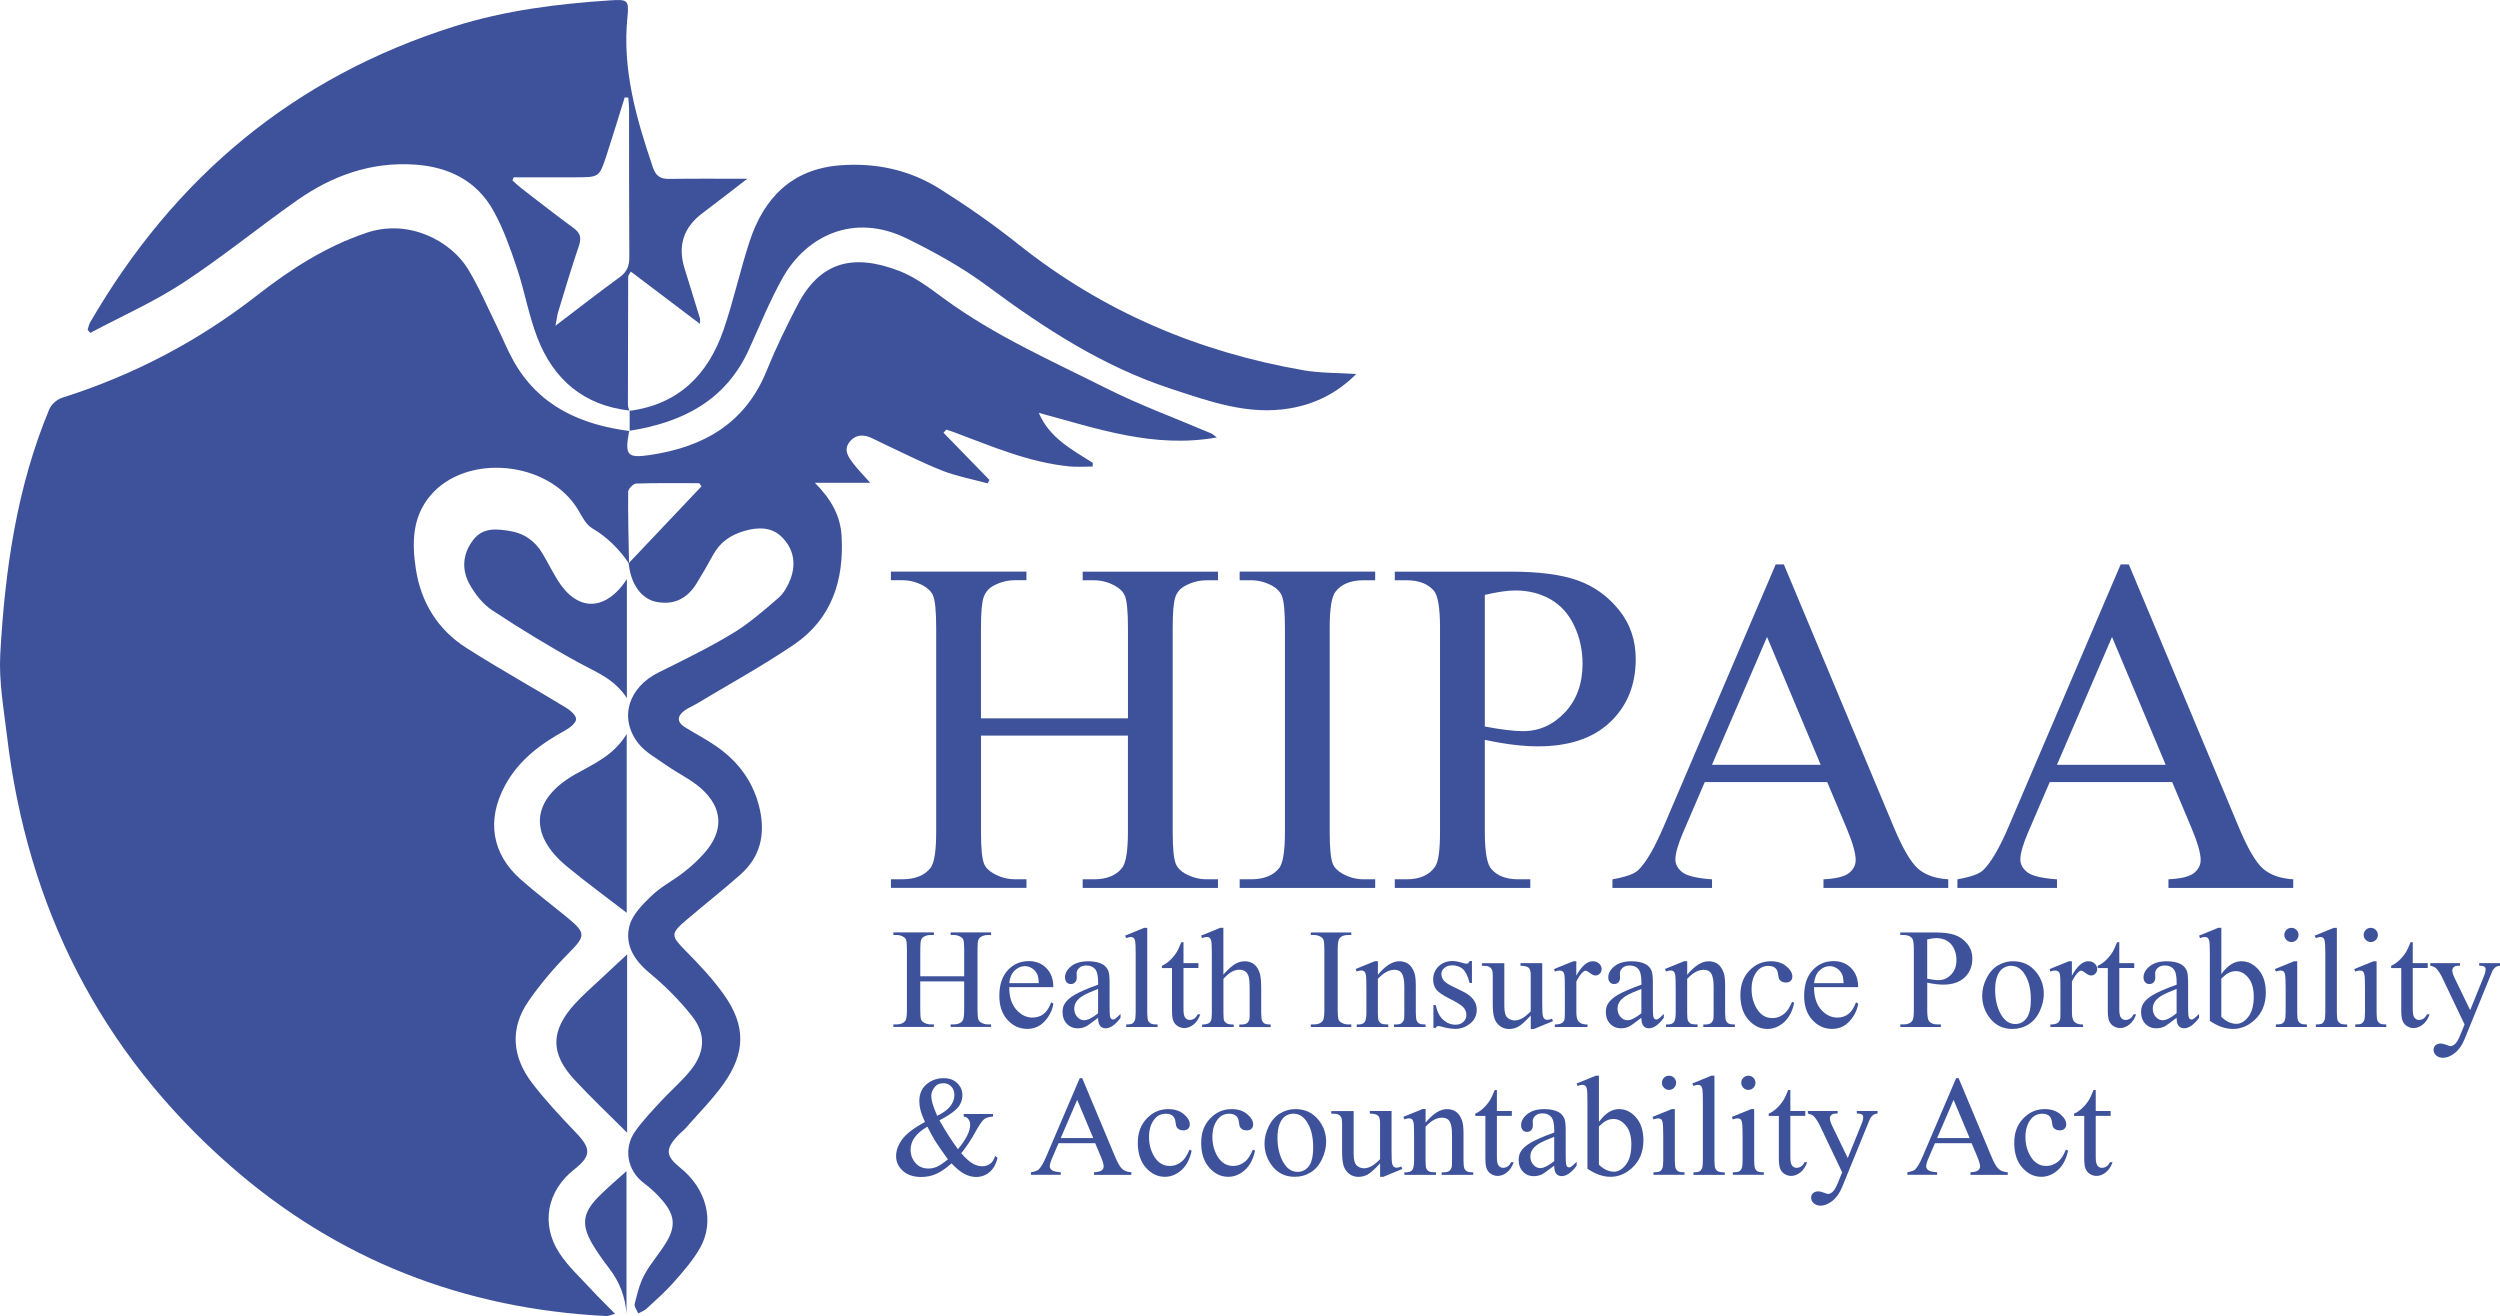 <?xml version="1.0" encoding="UTF-8"?>
<svg id="Layer_2" data-name="Layer 2" xmlns="http://www.w3.org/2000/svg" viewBox="0 0 845.42 445.04">
  <defs>
    <style>
      .cls-1 {
        fill: #3e529b;
        stroke-width: 0px;
      }
    </style>
  </defs>
  <g id="Layer_1-2" data-name="Layer 1">
    <g>
      <g>
        <path class="cls-1" d="M331.75,242.92h49.69v-30.6c0-5.47-.34-9.07-1.03-10.81-.53-1.31-1.63-2.45-3.31-3.39-2.26-1.26-4.65-1.89-7.18-1.89h-3.79v-2.92h45.75v2.92h-3.79c-2.52,0-4.92.61-7.18,1.81-1.68.84-2.83,2.12-3.43,3.83-.61,1.71-.91,5.19-.91,10.45v69.02c0,5.42.34,8.99,1.03,10.73.52,1.32,1.6,2.45,3.23,3.39,2.31,1.26,4.73,1.89,7.26,1.89h3.79v2.92h-45.75v-2.92h3.79c4.36,0,7.54-1.29,9.54-3.87,1.31-1.68,1.97-5.73,1.97-12.15v-32.58h-49.69v32.58c0,5.42.34,8.99,1.03,10.73.52,1.32,1.63,2.45,3.31,3.39,2.26,1.26,4.65,1.89,7.18,1.89h3.86v2.92h-45.83v-2.92h3.79c4.42,0,7.62-1.29,9.62-3.87,1.26-1.68,1.89-5.73,1.89-12.15v-69.02c0-5.47-.34-9.07-1.03-10.81-.53-1.31-1.6-2.45-3.23-3.39-2.31-1.26-4.73-1.89-7.26-1.89h-3.79v-2.92h45.83v2.92h-3.86c-2.52,0-4.92.61-7.18,1.81-1.63.84-2.76,2.12-3.39,3.83-.63,1.71-.95,5.19-.95,10.45v30.6Z"/>
        <path class="cls-1" d="M465.05,297.35v2.92h-45.83v-2.92h3.79c4.42,0,7.62-1.29,9.62-3.87,1.26-1.68,1.89-5.73,1.89-12.15v-69.1c0-5.42-.34-8.99-1.03-10.73-.53-1.31-1.6-2.45-3.23-3.39-2.31-1.26-4.73-1.89-7.26-1.89h-3.79v-2.92h45.83v2.92h-3.87c-4.37,0-7.55,1.29-9.54,3.87-1.31,1.68-1.97,5.73-1.97,12.15v69.1c0,5.42.34,8.99,1.03,10.73.52,1.32,1.63,2.45,3.31,3.39,2.26,1.26,4.65,1.89,7.18,1.89h3.87Z"/>
        <path class="cls-1" d="M502.12,250.18v31.16c0,6.73.74,10.91,2.21,12.54,2,2.31,5.02,3.47,9.07,3.47h4.1v2.92h-45.83v-2.92h4.02c4.52,0,7.76-1.47,9.7-4.42,1.05-1.63,1.58-5.49,1.58-11.59v-69.1c0-6.73-.71-10.91-2.13-12.54-2.05-2.31-5.1-3.47-9.15-3.47h-4.02v-2.92h39.2c9.57,0,17.12.99,22.64,2.96,5.52,1.97,10.17,5.3,13.96,9.98,3.79,4.68,5.68,10.23,5.68,16.64,0,8.73-2.88,15.83-8.64,21.3-5.76,5.47-13.9,8.2-24.41,8.2-2.58,0-5.36-.18-8.36-.55-3-.37-6.21-.92-9.62-1.66ZM502.12,245.68c2.79.53,5.26.92,7.41,1.18,2.16.26,4,.39,5.52.39,5.47,0,10.19-2.12,14.16-6.35,3.97-4.23,5.96-9.71,5.96-16.45,0-4.63-.95-8.92-2.84-12.9-1.89-3.97-4.57-6.94-8.05-8.91-3.47-1.97-7.41-2.96-11.83-2.96-2.68,0-6.13.5-10.33,1.5v44.49Z"/>
        <path class="cls-1" d="M617.91,264.46h-41.41l-7.26,16.88c-1.79,4.16-2.68,7.26-2.68,9.31,0,1.63.78,3.06,2.33,4.3,1.55,1.24,4.9,2.04,10.06,2.41v2.92h-33.68v-2.92c4.47-.79,7.36-1.81,8.68-3.08,2.68-2.52,5.65-7.65,8.91-15.38l37.62-88.03h2.76l37.23,88.97c3,7.15,5.72,11.79,8.16,13.92,2.45,2.13,5.85,3.33,10.21,3.59v2.92h-42.2v-2.92c4.26-.21,7.14-.92,8.64-2.13,1.5-1.21,2.25-2.68,2.25-4.42,0-2.31-1.05-5.97-3.16-10.96l-6.47-15.38ZM615.7,258.62l-18.14-43.22-18.62,43.22h36.76Z"/>
        <path class="cls-1" d="M734.57,264.46h-41.41l-7.26,16.88c-1.79,4.16-2.68,7.26-2.68,9.31,0,1.63.78,3.06,2.33,4.3,1.55,1.24,4.9,2.04,10.06,2.41v2.92h-33.68v-2.92c4.47-.79,7.36-1.81,8.68-3.08,2.68-2.52,5.65-7.65,8.91-15.38l37.62-88.03h2.76l37.23,88.97c3,7.15,5.72,11.79,8.16,13.92,2.45,2.13,5.85,3.33,10.21,3.59v2.92h-42.2v-2.92c4.26-.21,7.14-.92,8.64-2.13,1.5-1.21,2.25-2.68,2.25-4.42,0-2.31-1.05-5.97-3.16-10.96l-6.47-15.38ZM732.36,258.62l-18.14-43.22-18.62,43.22h36.76Z"/>
      </g>
      <g>
        <path class="cls-1" d="M311.21,330.15h14.85v-9.15c0-1.63-.1-2.71-.31-3.23-.16-.39-.49-.73-.99-1.01-.68-.38-1.39-.57-2.15-.57h-1.13v-.87h13.67v.87h-1.13c-.75,0-1.47.18-2.15.54-.5.25-.84.63-1.03,1.14s-.27,1.55-.27,3.12v20.63c0,1.62.1,2.69.31,3.21.16.39.48.73.97,1.01.69.38,1.41.57,2.17.57h1.13v.87h-13.67v-.87h1.13c1.3,0,2.26-.39,2.85-1.16.39-.5.59-1.71.59-3.63v-9.74h-14.85v9.74c0,1.62.1,2.69.31,3.21.16.39.49.73.99,1.01.68.38,1.39.57,2.15.57h1.16v.87h-13.7v-.87h1.13c1.32,0,2.28-.39,2.88-1.16.38-.5.57-1.71.57-3.63v-20.63c0-1.63-.1-2.71-.31-3.23-.16-.39-.48-.73-.97-1.01-.69-.38-1.41-.57-2.17-.57h-1.13v-.87h13.7v.87h-1.16c-.75,0-1.47.18-2.15.54-.49.25-.83.63-1.01,1.14-.19.51-.28,1.55-.28,3.12v9.15Z"/>
        <path class="cls-1" d="M341.3,333.83c-.02,3.21.76,5.72,2.33,7.54s3.42,2.74,5.54,2.74c1.41,0,2.64-.39,3.69-1.17,1.04-.78,1.92-2.11,2.63-4l.73.47c-.33,2.15-1.29,4.11-2.88,5.88-1.59,1.77-3.58,2.65-5.97,2.65-2.59,0-4.81-1.01-6.66-3.03-1.85-2.02-2.77-4.74-2.77-8.15,0-3.69.95-6.57,2.84-8.64,1.89-2.07,4.27-3.1,7.13-3.1,2.42,0,4.41.8,5.96,2.39s2.33,3.73,2.33,6.4h-14.92ZM341.3,332.47h10c-.08-1.38-.24-2.36-.5-2.92-.39-.88-.98-1.57-1.76-2.08-.78-.5-1.59-.75-2.44-.75-1.3,0-2.47.51-3.5,1.52-1.03,1.01-1.63,2.42-1.8,4.23Z"/>
        <path class="cls-1" d="M371.34,344.18c-2.22,1.71-3.61,2.7-4.17,2.97-.85.39-1.75.59-2.71.59-1.49,0-2.72-.51-3.69-1.53-.97-1.02-1.45-2.37-1.45-4.03,0-1.05.24-1.96.71-2.74.64-1.07,1.76-2.08,3.36-3.02,1.6-.94,4.25-2.09,7.96-3.44v-.85c0-2.15-.34-3.63-1.03-4.43-.68-.8-1.68-1.2-2.98-1.2-.99,0-1.78.27-2.36.8-.6.53-.9,1.15-.9,1.84l.05,1.37c0,.72-.19,1.28-.55,1.67-.37.39-.85.59-1.45.59s-1.06-.2-1.43-.61c-.37-.41-.55-.97-.55-1.67,0-1.35.69-2.59,2.07-3.72s3.32-1.7,5.82-1.7c1.92,0,3.49.32,4.72.97.93.49,1.61,1.25,2.05,2.29.28.68.42,2.06.42,4.15v7.33c0,2.06.04,3.32.12,3.78.08.46.21.77.39.93s.39.24.62.24c.25,0,.47-.05.66-.17.33-.2.97-.78,1.91-1.72v1.32c-1.76,2.36-3.44,3.54-5.05,3.54-.77,0-1.38-.27-1.84-.8s-.69-1.45-.71-2.74ZM371.34,342.65v-8.23c-2.37.94-3.91,1.61-4.6,2-1.24.69-2.13,1.41-2.66,2.17-.53.75-.8,1.58-.8,2.48,0,1.13.34,2.07,1.01,2.82.68.75,1.45,1.12,2.33,1.12,1.19,0,2.77-.79,4.72-2.36Z"/>
        <path class="cls-1" d="M387.96,313.77v28.65c0,1.35.1,2.25.29,2.69.2.44.5.77.91,1,.41.23,1.17.34,2.29.34v.85h-10.59v-.85c.99,0,1.67-.1,2.03-.31.36-.2.64-.54.85-1.01.2-.47.31-1.38.31-2.71v-19.62c0-2.44-.06-3.93-.17-4.49-.11-.56-.29-.94-.53-1.14-.24-.2-.55-.31-.93-.31-.41,0-.93.13-1.56.38l-.4-.83,6.44-2.64h1.06Z"/>
        <path class="cls-1" d="M400.22,318.6v7.1h5.05v1.65h-5.05v14.01c0,1.4.2,2.34.6,2.83s.92.73,1.54.73c.52,0,1.02-.16,1.51-.48.49-.32.86-.8,1.13-1.43h.92c-.55,1.54-1.33,2.7-2.33,3.48s-2.04,1.17-3.11,1.17c-.72,0-1.43-.2-2.12-.6-.69-.4-1.2-.97-1.53-1.72-.33-.75-.5-1.9-.5-3.45v-14.52h-3.42v-.78c.86-.35,1.75-.93,2.65-1.76s1.71-1.8,2.42-2.94c.36-.6.86-1.69,1.51-3.28h.73Z"/>
        <path class="cls-1" d="M413.71,313.77v15.8c1.74-1.92,3.13-3.15,4.15-3.69,1.02-.54,2.04-.81,3.07-.81,1.23,0,2.28.34,3.16,1.01s1.53,1.74,1.96,3.18c.3,1.01.45,2.84.45,5.52v7.64c0,1.37.11,2.3.33,2.81.16.38.42.68.8.9.38.22,1.07.33,2.07.33v.85h-10.61v-.85h.5c1.01,0,1.71-.15,2.1-.46.39-.31.67-.76.83-1.36.05-.25.07-.99.07-2.22v-7.64c0-2.36-.12-3.91-.37-4.65-.24-.74-.63-1.29-1.17-1.66s-1.18-.55-1.93-.55-1.57.2-2.41.61c-.83.41-1.83,1.23-2.99,2.48v11.41c0,1.48.08,2.4.25,2.76.17.36.47.66.92.91.45.24,1.22.37,2.32.37v.85h-10.7v-.85c.96,0,1.71-.15,2.26-.45.31-.16.57-.46.75-.9.19-.44.28-1.34.28-2.69v-19.55c0-2.47-.06-3.98-.18-4.55-.12-.57-.3-.95-.54-1.16-.24-.2-.57-.31-.98-.31-.33,0-.86.13-1.6.38l-.33-.83,6.46-2.64h1.08Z"/>
        <path class="cls-1" d="M456.97,346.42v.87h-13.7v-.87h1.13c1.32,0,2.28-.39,2.88-1.16.38-.5.57-1.71.57-3.63v-20.65c0-1.62-.1-2.69-.31-3.21-.16-.39-.48-.73-.97-1.01-.69-.38-1.41-.57-2.17-.57h-1.13v-.87h13.7v.87h-1.16c-1.31,0-2.26.39-2.85,1.16-.39.5-.59,1.71-.59,3.63v20.65c0,1.62.1,2.69.31,3.21.16.39.49.73.99,1.01.68.38,1.39.57,2.15.57h1.16Z"/>
        <path class="cls-1" d="M465.95,329.64c2.53-3.05,4.94-4.57,7.24-4.57,1.18,0,2.19.29,3.04.88.85.59,1.52,1.56,2.03,2.91.35.94.52,2.39.52,4.34v9.22c0,1.37.11,2.29.33,2.78.17.39.45.7.84.92.38.22,1.1.33,2.13.33v.85h-10.68v-.85h.45c1.01,0,1.71-.15,2.11-.46s.68-.76.84-1.36c.06-.24.09-.97.09-2.22v-8.84c0-1.96-.26-3.39-.77-4.28-.51-.89-1.37-1.33-2.58-1.33-1.87,0-3.73,1.02-5.59,3.07v11.39c0,1.46.09,2.37.26,2.71.22.46.52.79.91,1s1.17.32,2.35.32v.85h-10.68v-.85h.47c1.1,0,1.84-.28,2.23-.84.38-.56.58-1.62.58-3.2v-8.02c0-2.59-.06-4.17-.18-4.74-.12-.57-.3-.95-.54-1.16-.24-.2-.57-.31-.98-.31-.44,0-.97.12-1.58.35l-.35-.85,6.51-2.64h1.01v4.57Z"/>
        <path class="cls-1" d="M497.76,325.06v7.36h-.78c-.6-2.31-1.36-3.88-2.3-4.72-.94-.83-2.13-1.25-3.57-1.25-1.1,0-1.99.29-2.66.87-.68.58-1.01,1.23-1.01,1.93,0,.88.25,1.63.75,2.26.49.64,1.48,1.33,2.97,2.05l3.44,1.67c3.19,1.56,4.79,3.61,4.79,6.15,0,1.96-.74,3.55-2.23,4.75-1.49,1.2-3.15,1.8-4.99,1.8-1.32,0-2.83-.24-4.53-.71-.52-.16-.94-.24-1.27-.24-.36,0-.65.21-.85.61h-.78v-7.71h.78c.44,2.2,1.28,3.86,2.52,4.97,1.24,1.12,2.63,1.67,4.17,1.67,1.08,0,1.97-.32,2.65-.96.68-.64,1.03-1.4,1.03-2.3,0-1.08-.38-2-1.14-2.74-.76-.74-2.28-1.67-4.56-2.81s-3.77-2.15-4.48-3.07c-.71-.9-1.06-2.03-1.06-3.4,0-1.78.61-3.26,1.83-4.46,1.22-1.19,2.79-1.79,4.73-1.79.85,0,1.88.18,3.09.54.8.24,1.34.35,1.6.35.25,0,.45-.05.59-.17s.31-.35.5-.73h.78Z"/>
        <path class="cls-1" d="M521.53,325.7v13.09c0,2.5.06,4.03.18,4.59.12.56.31.95.57,1.17.26.22.56.33.91.33.49,0,1.04-.13,1.65-.4l.33.83-6.46,2.66h-1.06v-4.57c-1.85,2.01-3.27,3.28-4.24,3.8s-2,.78-3.09.78c-1.21,0-2.26-.35-3.15-1.05-.89-.7-1.51-1.6-1.85-2.7-.35-1.1-.52-2.66-.52-4.67v-9.64c0-1.02-.11-1.73-.33-2.12s-.55-.7-.98-.91c-.43-.21-1.21-.31-2.35-.29v-.87h7.57v14.45c0,2.01.35,3.33,1.05,3.96.7.63,1.54.94,2.53.94.68,0,1.44-.21,2.3-.64.86-.42,1.87-1.23,3.05-2.43v-12.24c0-1.23-.22-2.05-.67-2.49-.45-.43-1.38-.66-2.79-.7v-.87h7.36Z"/>
        <path class="cls-1" d="M533.06,325.06v4.86c1.81-3.24,3.66-4.86,5.56-4.86.86,0,1.58.26,2.15.79.57.53.85,1.14.85,1.83,0,.61-.2,1.13-.61,1.56-.41.42-.9.64-1.46.64s-1.17-.27-1.85-.81c-.68-.54-1.19-.81-1.52-.81-.28,0-.59.16-.92.47-.71.64-1.44,1.71-2.19,3.18v10.35c0,1.2.15,2.1.45,2.71.2.42.57.78,1.08,1.06.52.28,1.27.42,2.24.42v.85h-11.06v-.85c1.1,0,1.92-.17,2.45-.52.39-.25.67-.65.83-1.2.08-.27.12-1.03.12-2.29v-8.37c0-2.51-.05-4.01-.15-4.49-.1-.48-.29-.83-.57-1.05-.27-.22-.62-.33-1.03-.33-.49,0-1.04.12-1.65.35l-.24-.85,6.53-2.64h.99Z"/>
        <path class="cls-1" d="M555.06,344.18c-2.22,1.71-3.61,2.7-4.17,2.97-.85.39-1.75.59-2.71.59-1.49,0-2.72-.51-3.69-1.53-.97-1.02-1.45-2.37-1.45-4.03,0-1.05.24-1.96.71-2.74.64-1.07,1.76-2.08,3.36-3.02,1.6-.94,4.25-2.09,7.96-3.44v-.85c0-2.15-.34-3.63-1.03-4.43-.68-.8-1.68-1.2-2.98-1.2-.99,0-1.78.27-2.36.8-.6.53-.9,1.15-.9,1.84l.05,1.37c0,.72-.19,1.28-.55,1.67-.37.39-.85.59-1.45.59s-1.06-.2-1.43-.61c-.37-.41-.55-.97-.55-1.67,0-1.35.69-2.59,2.07-3.72s3.32-1.7,5.82-1.7c1.92,0,3.49.32,4.72.97.93.49,1.61,1.25,2.05,2.29.28.68.42,2.06.42,4.15v7.33c0,2.06.04,3.32.12,3.78.08.46.21.77.39.93s.39.24.62.24c.25,0,.47-.05.66-.17.33-.2.97-.78,1.91-1.72v1.32c-1.76,2.36-3.44,3.54-5.05,3.54-.77,0-1.38-.27-1.84-.8s-.69-1.45-.71-2.74ZM555.06,342.65v-8.23c-2.37.94-3.91,1.61-4.6,2-1.24.69-2.13,1.41-2.66,2.17-.53.75-.8,1.58-.8,2.48,0,1.13.34,2.07,1.01,2.82.68.75,1.45,1.12,2.33,1.12,1.19,0,2.77-.79,4.72-2.36Z"/>
        <path class="cls-1" d="M570.55,329.64c2.53-3.05,4.94-4.57,7.24-4.57,1.18,0,2.19.29,3.04.88.85.59,1.53,1.56,2.03,2.91.35.94.52,2.39.52,4.34v9.22c0,1.37.11,2.29.33,2.78.17.39.45.7.84.92.38.22,1.1.33,2.13.33v.85h-10.68v-.85h.45c1.01,0,1.71-.15,2.11-.46.4-.31.68-.76.84-1.36.06-.24.09-.97.09-2.22v-8.84c0-1.96-.26-3.39-.77-4.28-.51-.89-1.37-1.33-2.58-1.33-1.87,0-3.73,1.02-5.59,3.07v11.39c0,1.46.09,2.37.26,2.71.22.46.52.79.91,1s1.17.32,2.35.32v.85h-10.68v-.85h.47c1.1,0,1.84-.28,2.23-.84.38-.56.58-1.62.58-3.2v-8.02c0-2.59-.06-4.17-.18-4.74-.12-.57-.3-.95-.54-1.16-.24-.2-.57-.31-.98-.31-.44,0-.97.12-1.58.35l-.35-.85,6.51-2.64h1.01v4.57Z"/>
        <path class="cls-1" d="M606.74,339.09c-.58,2.84-1.72,5.03-3.42,6.57-1.7,1.53-3.58,2.3-5.63,2.3-2.45,0-4.59-1.03-6.41-3.09-1.82-2.06-2.74-4.84-2.74-8.35s1.01-6.15,3.03-8.28c2.02-2.12,4.44-3.18,7.27-3.18,2.12,0,3.87.56,5.23,1.69s2.05,2.29,2.05,3.5c0,.6-.19,1.08-.58,1.45-.39.37-.92.55-1.62.55-.93,0-1.63-.3-2.1-.9-.27-.33-.44-.96-.53-1.89-.09-.93-.41-1.63-.96-2.12-.55-.47-1.31-.71-2.29-.71-1.57,0-2.84.58-3.8,1.75-1.27,1.54-1.91,3.58-1.91,6.11s.63,4.85,1.9,6.83c1.26,1.97,2.97,2.96,5.13,2.96,1.54,0,2.92-.53,4.15-1.58.86-.72,1.71-2.04,2.52-3.94l.68.33Z"/>
        <path class="cls-1" d="M613.46,333.83c-.02,3.21.76,5.72,2.33,7.54,1.57,1.82,3.42,2.74,5.54,2.74,1.42,0,2.64-.39,3.69-1.17,1.04-.78,1.92-2.11,2.63-4l.73.47c-.33,2.15-1.29,4.11-2.88,5.88-1.59,1.77-3.58,2.65-5.97,2.65-2.59,0-4.81-1.01-6.66-3.03-1.85-2.02-2.77-4.74-2.77-8.15,0-3.69.95-6.57,2.84-8.64,1.89-2.07,4.27-3.1,7.13-3.1,2.42,0,4.41.8,5.96,2.39,1.56,1.6,2.33,3.73,2.33,6.4h-14.92ZM613.46,332.47h10c-.08-1.38-.24-2.36-.5-2.92-.39-.88-.98-1.57-1.76-2.08-.78-.5-1.59-.75-2.44-.75-1.3,0-2.47.51-3.5,1.52-1.03,1.01-1.63,2.42-1.8,4.23Z"/>
        <path class="cls-1" d="M651.73,332.32v9.31c0,2.01.22,3.26.66,3.75.6.69,1.5,1.04,2.71,1.04h1.23v.87h-13.7v-.87h1.2c1.35,0,2.32-.44,2.9-1.32.31-.49.47-1.64.47-3.47v-20.65c0-2.01-.21-3.26-.64-3.75-.61-.69-1.53-1.04-2.74-1.04h-1.2v-.87h11.72c2.86,0,5.12.29,6.77.88,1.65.59,3.04,1.58,4.17,2.98,1.13,1.4,1.7,3.06,1.7,4.97,0,2.61-.86,4.73-2.58,6.37-1.72,1.63-4.15,2.45-7.3,2.45-.77,0-1.6-.06-2.5-.17-.9-.11-1.85-.28-2.88-.5ZM651.73,330.98c.83.16,1.57.28,2.22.35.64.08,1.19.12,1.65.12,1.63,0,3.04-.63,4.23-1.9,1.19-1.27,1.78-2.9,1.78-4.92,0-1.38-.28-2.67-.85-3.86-.57-1.19-1.37-2.07-2.41-2.66s-2.22-.88-3.54-.88c-.8,0-1.83.15-3.09.45v13.3Z"/>
        <path class="cls-1" d="M680.75,325.06c3.27,0,5.89,1.24,7.88,3.73,1.68,2.12,2.52,4.56,2.52,7.31,0,1.93-.46,3.89-1.39,5.87-.93,1.98-2.21,3.47-3.83,4.48s-3.44,1.51-5.43,1.51c-3.25,0-5.84-1.3-7.76-3.89-1.62-2.18-2.43-4.64-2.43-7.36,0-1.98.49-3.95,1.47-5.91s2.28-3.4,3.88-4.34c1.6-.94,3.3-1.4,5.09-1.4ZM680.02,326.6c-.83,0-1.67.25-2.51.74s-1.52,1.36-2.04,2.61c-.52,1.24-.78,2.84-.78,4.79,0,3.14.62,5.86,1.87,8.13s2.9,3.42,4.94,3.42c1.52,0,2.78-.63,3.77-1.89.99-1.26,1.49-3.42,1.49-6.48,0-3.83-.83-6.85-2.48-9.05-1.12-1.51-2.54-2.26-4.27-2.26Z"/>
        <path class="cls-1" d="M700.65,325.06v4.86c1.81-3.24,3.66-4.86,5.56-4.86.86,0,1.58.26,2.15.79.57.53.85,1.14.85,1.83,0,.61-.2,1.13-.61,1.56-.41.42-.9.64-1.46.64s-1.17-.27-1.85-.81c-.68-.54-1.19-.81-1.52-.81-.28,0-.59.16-.92.47-.71.64-1.44,1.71-2.19,3.18v10.35c0,1.2.15,2.1.45,2.71.2.42.57.78,1.08,1.06.52.28,1.27.42,2.24.42v.85h-11.06v-.85c1.1,0,1.92-.17,2.45-.52.39-.25.67-.65.83-1.2.08-.27.12-1.03.12-2.29v-8.37c0-2.51-.05-4.01-.15-4.49s-.29-.83-.57-1.05c-.28-.22-.62-.33-1.03-.33-.49,0-1.04.12-1.65.35l-.24-.85,6.53-2.64h.99Z"/>
        <path class="cls-1" d="M716.68,318.6v7.1h5.05v1.65h-5.05v14.01c0,1.4.2,2.34.6,2.83.4.49.92.73,1.54.73.52,0,1.02-.16,1.51-.48.49-.32.86-.8,1.13-1.43h.92c-.55,1.54-1.33,2.7-2.33,3.48s-2.04,1.17-3.11,1.17c-.72,0-1.43-.2-2.12-.6-.69-.4-1.2-.97-1.53-1.72-.33-.75-.5-1.9-.5-3.45v-14.52h-3.42v-.78c.86-.35,1.75-.93,2.65-1.76.9-.83,1.71-1.8,2.42-2.94.36-.6.86-1.69,1.51-3.28h.73Z"/>
        <path class="cls-1" d="M736.06,344.18c-2.22,1.71-3.61,2.7-4.17,2.97-.85.39-1.75.59-2.71.59-1.49,0-2.72-.51-3.69-1.53-.97-1.02-1.45-2.37-1.45-4.03,0-1.05.24-1.96.71-2.74.64-1.07,1.76-2.08,3.36-3.02,1.6-.94,4.25-2.09,7.96-3.44v-.85c0-2.15-.34-3.63-1.03-4.43-.68-.8-1.68-1.2-2.98-1.2-.99,0-1.78.27-2.36.8-.6.53-.9,1.15-.9,1.84l.05,1.37c0,.72-.19,1.28-.55,1.67s-.85.59-1.45.59-1.06-.2-1.43-.61c-.37-.41-.55-.97-.55-1.67,0-1.35.69-2.59,2.07-3.72s3.32-1.7,5.82-1.7c1.92,0,3.49.32,4.72.97.93.49,1.61,1.25,2.05,2.29.28.68.42,2.06.42,4.15v7.33c0,2.06.04,3.32.12,3.78.08.46.21.77.39.93.18.16.39.24.62.24.25,0,.47-.05.66-.17.33-.2.97-.78,1.91-1.72v1.32c-1.76,2.36-3.44,3.54-5.05,3.54-.77,0-1.38-.27-1.84-.8s-.69-1.45-.71-2.74ZM736.06,342.65v-8.23c-2.37.94-3.91,1.61-4.6,2-1.24.69-2.13,1.41-2.66,2.17-.54.75-.8,1.58-.8,2.48,0,1.13.34,2.07,1.01,2.82.68.75,1.45,1.12,2.33,1.12,1.19,0,2.77-.79,4.72-2.36Z"/>
        <path class="cls-1" d="M751.18,329.42c2.09-2.91,4.35-4.36,6.77-4.36,2.22,0,4.15.95,5.8,2.84,1.65,1.89,2.48,4.48,2.48,7.77,0,3.84-1.27,6.92-3.82,9.27-2.19,2.01-4.62,3.02-7.31,3.02-1.26,0-2.53-.23-3.83-.68s-2.62-1.14-3.97-2.05v-22.38c0-2.45-.06-3.96-.18-4.53-.12-.57-.3-.95-.55-1.16-.25-.2-.57-.31-.94-.31-.44,0-.99.13-1.65.38l-.33-.83,6.48-2.64h1.06v15.66ZM751.18,330.93v12.92c.8.79,1.63,1.38,2.49,1.78.86.4,1.73.6,2.63.6,1.43,0,2.76-.79,4-2.36,1.23-1.57,1.85-3.86,1.85-6.86,0-2.77-.62-4.89-1.85-6.38-1.23-1.49-2.64-2.23-4.21-2.23-.83,0-1.67.21-2.5.64-.63.31-1.43.94-2.41,1.89Z"/>
        <path class="cls-1" d="M776.85,325.06v17.35c0,1.35.1,2.25.29,2.7.2.45.49.78.87,1,.38.22,1.09.33,2.11.33v.85h-10.49v-.85c1.05,0,1.76-.1,2.12-.31.36-.2.65-.54.86-1.01s.32-1.38.32-2.71v-8.32c0-2.34-.07-3.86-.21-4.55-.11-.5-.28-.85-.52-1.05-.24-.2-.56-.29-.97-.29-.44,0-.97.12-1.6.35l-.33-.85,6.51-2.64h1.04ZM774.9,313.77c.66,0,1.22.23,1.69.7s.7,1.03.7,1.69-.23,1.23-.7,1.7-1.03.71-1.69.71-1.23-.24-1.7-.71-.71-1.04-.71-1.7.23-1.22.7-1.69,1.03-.7,1.71-.7Z"/>
        <path class="cls-1" d="M790.25,313.77v28.65c0,1.35.1,2.25.29,2.69.2.44.5.77.91,1,.41.23,1.17.34,2.29.34v.85h-10.59v-.85c.99,0,1.67-.1,2.03-.31.36-.2.64-.54.85-1.01.2-.47.31-1.38.31-2.71v-19.62c0-2.44-.06-3.93-.17-4.49-.11-.56-.29-.94-.53-1.14-.24-.2-.55-.31-.93-.31-.41,0-.93.13-1.56.38l-.4-.83,6.44-2.64h1.06Z"/>
        <path class="cls-1" d="M803.69,325.06v17.35c0,1.35.1,2.25.29,2.7.2.45.49.78.87,1,.38.22,1.09.33,2.11.33v.85h-10.49v-.85c1.05,0,1.76-.1,2.12-.31.36-.2.65-.54.86-1.01s.32-1.38.32-2.71v-8.32c0-2.34-.07-3.86-.21-4.55-.11-.5-.28-.85-.52-1.05-.24-.2-.56-.29-.97-.29-.44,0-.97.12-1.6.35l-.33-.85,6.51-2.64h1.04ZM801.73,313.77c.66,0,1.22.23,1.69.7s.7,1.03.7,1.69-.23,1.23-.7,1.7-1.03.71-1.69.71-1.23-.24-1.7-.71-.71-1.04-.71-1.7.23-1.22.7-1.69,1.03-.7,1.71-.7Z"/>
        <path class="cls-1" d="M815.92,318.6v7.1h5.05v1.65h-5.05v14.01c0,1.4.2,2.34.6,2.83.4.49.92.73,1.54.73.52,0,1.02-.16,1.51-.48.49-.32.86-.8,1.13-1.43h.92c-.55,1.54-1.33,2.7-2.33,3.48s-2.04,1.17-3.11,1.17c-.72,0-1.43-.2-2.12-.6-.69-.4-1.2-.97-1.53-1.72-.33-.75-.5-1.9-.5-3.45v-14.52h-3.42v-.78c.86-.35,1.75-.93,2.65-1.76.9-.83,1.71-1.8,2.42-2.94.36-.6.86-1.69,1.51-3.28h.73Z"/>
        <path class="cls-1" d="M821.84,325.7h10.07v.87h-.5c-.71,0-1.24.15-1.59.46-.35.31-.53.69-.53,1.14,0,.61.26,1.46.78,2.55l5.26,10.89,4.83-11.93c.27-.64.4-1.28.4-1.91,0-.28-.06-.5-.17-.64-.13-.17-.32-.31-.59-.41-.27-.1-.74-.15-1.41-.15v-.87h7.03v.87c-.58.06-1.03.19-1.34.38s-.66.54-1.04,1.06c-.14.22-.41.83-.8,1.82l-8.79,21.55c-.85,2.09-1.96,3.67-3.34,4.74-1.38,1.07-2.7,1.6-3.97,1.6-.93,0-1.69-.27-2.29-.8-.6-.54-.9-1.15-.9-1.84s.22-1.19.65-1.59c.43-.4,1.03-.6,1.78-.6.52,0,1.23.17,2.12.52.63.24,1.02.35,1.18.35.47,0,.99-.24,1.54-.73.56-.49,1.12-1.43,1.69-2.83l1.53-3.75-7.76-16.29c-.24-.49-.61-1.09-1.13-1.82-.39-.55-.71-.92-.97-1.11-.36-.25-.94-.47-1.74-.66v-.87Z"/>
        <path class="cls-1" d="M325.92,376.71h9.9v.87c-1.37.11-2.38.41-3.03.91-.65.5-1.67,1.99-3.05,4.49-1.38,2.5-2.94,4.83-4.67,7,1.4,1.64,2.65,2.78,3.75,3.43,1.1.65,2.21.98,3.32.98s2-.29,2.76-.88c.75-.59,1.29-1.46,1.6-2.61l.87.64c-.58,2.22-1.52,3.85-2.81,4.9s-2.79,1.58-4.5,1.58c-1.29,0-2.6-.35-3.93-1.05s-2.78-1.88-4.35-3.55c-1.95,1.73-3.71,2.93-5.27,3.6-1.56.67-3.23,1-5.01,1-2.59,0-4.65-.69-6.18-2.07-1.52-1.38-2.29-3.03-2.29-4.95s.68-3.8,2.05-5.69c1.37-1.89,3.94-3.86,7.71-5.88-.74-1.63-1.24-2.97-1.51-4.02-.27-1.04-.4-2.05-.4-3.01,0-2.69.99-4.74,2.97-6.15,1.54-1.1,3.29-1.65,5.26-1.65s3.4.55,4.57,1.66c1.18,1.11,1.77,2.47,1.77,4.09s-.57,3.13-1.71,4.38c-1.14,1.26-3.16,2.63-6.05,4.13,2,3.55,4.08,6.81,6.25,9.76,2.77-3.3,4.15-6.08,4.15-8.35,0-.72-.24-1.37-.71-1.93-.35-.42-.84-.68-1.49-.75v-.87ZM320.57,392.06c-2.07-2.83-3.51-4.9-4.31-6.2-.8-1.3-1.68-2.92-2.64-4.86-1.89,1.08-3.3,2.28-4.26,3.58-.95,1.31-1.43,2.72-1.43,4.24,0,1.68.54,3.16,1.63,4.43,1.08,1.27,2.55,1.91,4.39,1.91.99,0,1.94-.2,2.86-.59.92-.39,2.17-1.23,3.76-2.52ZM316.92,377.33c1.95-.93,3.41-1.98,4.37-3.16s1.45-2.49,1.45-3.94c0-1.13-.35-2.07-1.05-2.81-.7-.74-1.57-1.11-2.61-1.11-1.37,0-2.4.48-3.1,1.43s-1.05,1.88-1.05,2.79c0,.77.13,1.63.4,2.58.27.95.79,2.35,1.58,4.21Z"/>
        <path class="cls-1" d="M370.35,386.59h-12.38l-2.17,5.04c-.53,1.24-.8,2.17-.8,2.78,0,.49.23.92.7,1.29.46.37,1.47.61,3.01.72v.87h-10.07v-.87c1.34-.24,2.2-.54,2.59-.92.8-.75,1.69-2.29,2.66-4.6l11.25-26.31h.83l11.13,26.6c.9,2.14,1.71,3.52,2.44,4.16s1.75.99,3.05,1.07v.87h-12.61v-.87c1.27-.06,2.13-.28,2.58-.64.45-.36.67-.8.67-1.32,0-.69-.31-1.78-.94-3.28l-1.93-4.6ZM369.69,384.85l-5.42-12.92-5.56,12.92h10.99Z"/>
        <path class="cls-1" d="M402.98,389.09c-.58,2.84-1.72,5.03-3.42,6.57-1.7,1.53-3.58,2.3-5.64,2.3-2.45,0-4.59-1.03-6.41-3.09-1.82-2.06-2.74-4.84-2.74-8.35s1.01-6.15,3.03-8.28c2.02-2.12,4.44-3.18,7.27-3.18,2.12,0,3.87.56,5.23,1.69,1.37,1.12,2.05,2.29,2.05,3.5,0,.6-.19,1.08-.58,1.45-.39.37-.92.55-1.62.55-.93,0-1.63-.3-2.1-.9-.27-.33-.44-.96-.53-1.89-.09-.93-.4-1.63-.96-2.12-.55-.47-1.31-.71-2.29-.71-1.57,0-2.84.58-3.8,1.75-1.27,1.54-1.91,3.58-1.91,6.11s.63,4.85,1.9,6.83c1.27,1.97,2.97,2.96,5.13,2.96,1.54,0,2.92-.53,4.15-1.58.86-.72,1.71-2.04,2.52-3.94l.68.33Z"/>
        <path class="cls-1" d="M424.41,389.09c-.58,2.84-1.72,5.03-3.42,6.57-1.7,1.53-3.58,2.3-5.64,2.3-2.45,0-4.59-1.03-6.41-3.09-1.82-2.06-2.74-4.84-2.74-8.35s1.01-6.15,3.03-8.28c2.02-2.12,4.44-3.18,7.27-3.18,2.12,0,3.87.56,5.23,1.69,1.37,1.12,2.05,2.29,2.05,3.5,0,.6-.19,1.08-.58,1.45-.39.37-.92.55-1.62.55-.93,0-1.63-.3-2.1-.9-.27-.33-.44-.96-.53-1.89-.09-.93-.4-1.63-.96-2.12-.55-.47-1.31-.71-2.29-.71-1.57,0-2.84.58-3.8,1.75-1.27,1.54-1.91,3.58-1.91,6.11s.63,4.85,1.9,6.83c1.27,1.97,2.97,2.96,5.13,2.96,1.54,0,2.92-.53,4.15-1.58.86-.72,1.71-2.04,2.52-3.94l.68.33Z"/>
        <path class="cls-1" d="M438.06,375.06c3.27,0,5.89,1.24,7.88,3.73,1.68,2.12,2.52,4.56,2.52,7.31,0,1.93-.46,3.89-1.39,5.87-.93,1.98-2.2,3.47-3.83,4.48-1.63,1.01-3.44,1.51-5.43,1.51-3.25,0-5.84-1.3-7.76-3.89-1.62-2.18-2.43-4.64-2.43-7.36,0-1.98.49-3.95,1.47-5.91.98-1.96,2.28-3.4,3.88-4.34,1.6-.94,3.3-1.4,5.09-1.4ZM437.33,376.6c-.83,0-1.67.25-2.51.74-.84.5-1.52,1.36-2.04,2.61-.52,1.24-.78,2.84-.78,4.79,0,3.14.62,5.86,1.87,8.13,1.25,2.28,2.9,3.42,4.94,3.42,1.52,0,2.78-.63,3.77-1.89.99-1.26,1.49-3.42,1.49-6.48,0-3.83-.83-6.85-2.48-9.05-1.12-1.51-2.54-2.26-4.27-2.26Z"/>
        <path class="cls-1" d="M470.58,375.7v13.09c0,2.5.06,4.03.18,4.59.12.56.31.95.57,1.17.26.22.56.33.91.33.49,0,1.04-.13,1.65-.4l.33.83-6.46,2.66h-1.06v-4.57c-1.85,2.01-3.27,3.28-4.24,3.8s-2,.78-3.09.78c-1.21,0-2.26-.35-3.15-1.05-.89-.7-1.51-1.6-1.85-2.7-.35-1.1-.52-2.66-.52-4.67v-9.64c0-1.02-.11-1.73-.33-2.12s-.55-.7-.98-.91c-.43-.21-1.21-.31-2.35-.29v-.87h7.57v14.45c0,2.01.35,3.33,1.05,3.96.7.63,1.54.94,2.53.94.68,0,1.44-.21,2.3-.64.86-.42,1.87-1.23,3.05-2.43v-12.24c0-1.23-.22-2.05-.67-2.49-.45-.43-1.38-.66-2.79-.7v-.87h7.36Z"/>
        <path class="cls-1" d="M482.08,379.64c2.53-3.05,4.94-4.57,7.24-4.57,1.18,0,2.19.29,3.04.88.85.59,1.52,1.56,2.03,2.91.35.94.52,2.39.52,4.34v9.22c0,1.37.11,2.29.33,2.78.17.39.45.7.84.92.38.22,1.1.33,2.13.33v.85h-10.68v-.85h.45c1.01,0,1.71-.15,2.11-.46s.68-.76.84-1.36c.06-.24.09-.97.09-2.22v-8.84c0-1.96-.26-3.39-.77-4.28-.51-.89-1.37-1.33-2.58-1.33-1.87,0-3.73,1.02-5.59,3.07v11.39c0,1.46.09,2.37.26,2.71.22.46.52.79.91,1s1.17.32,2.35.32v.85h-10.68v-.85h.47c1.1,0,1.84-.28,2.23-.84.38-.56.58-1.62.58-3.2v-8.02c0-2.59-.06-4.17-.18-4.74-.12-.57-.3-.95-.54-1.16-.24-.2-.57-.31-.98-.31-.44,0-.97.12-1.58.35l-.35-.85,6.51-2.64h1.01v4.57Z"/>
        <path class="cls-1" d="M506.2,368.6v7.1h5.05v1.65h-5.05v14.01c0,1.4.2,2.34.6,2.83s.92.73,1.54.73c.52,0,1.02-.16,1.51-.48.49-.32.86-.8,1.13-1.43h.92c-.55,1.54-1.33,2.7-2.33,3.48s-2.04,1.17-3.11,1.17c-.72,0-1.43-.2-2.12-.6-.69-.4-1.2-.97-1.53-1.72-.33-.75-.5-1.9-.5-3.45v-14.52h-3.42v-.78c.86-.35,1.75-.93,2.65-1.76s1.71-1.8,2.42-2.94c.36-.6.86-1.69,1.51-3.28h.73Z"/>
        <path class="cls-1" d="M525.58,394.18c-2.22,1.71-3.61,2.7-4.17,2.97-.85.39-1.75.59-2.71.59-1.49,0-2.72-.51-3.69-1.53-.97-1.02-1.45-2.37-1.45-4.03,0-1.05.24-1.96.71-2.74.64-1.07,1.76-2.08,3.36-3.02,1.6-.94,4.25-2.09,7.96-3.44v-.85c0-2.15-.34-3.63-1.03-4.43-.68-.8-1.68-1.2-2.98-1.2-.99,0-1.78.27-2.36.8-.6.53-.9,1.15-.9,1.84l.05,1.37c0,.72-.19,1.28-.55,1.67-.37.39-.85.59-1.45.59s-1.06-.2-1.43-.61c-.37-.41-.55-.97-.55-1.67,0-1.35.69-2.59,2.07-3.72s3.32-1.7,5.82-1.7c1.92,0,3.49.32,4.72.97.93.49,1.61,1.25,2.05,2.29.28.68.42,2.06.42,4.15v7.33c0,2.06.04,3.32.12,3.78.08.46.21.77.39.93s.39.24.62.24c.25,0,.47-.05.66-.17.33-.2.97-.78,1.91-1.72v1.32c-1.76,2.36-3.44,3.54-5.05,3.54-.77,0-1.38-.27-1.84-.8s-.69-1.45-.71-2.74ZM525.58,392.65v-8.23c-2.37.94-3.91,1.61-4.6,2-1.24.69-2.13,1.41-2.66,2.17-.53.75-.8,1.58-.8,2.48,0,1.13.34,2.07,1.01,2.82.68.75,1.45,1.12,2.33,1.12,1.19,0,2.77-.79,4.72-2.36Z"/>
        <path class="cls-1" d="M540.7,379.42c2.09-2.91,4.35-4.36,6.77-4.36,2.22,0,4.15.95,5.8,2.84,1.65,1.89,2.48,4.48,2.48,7.77,0,3.84-1.27,6.92-3.82,9.27-2.19,2.01-4.62,3.02-7.31,3.02-1.26,0-2.53-.23-3.83-.68-1.3-.46-2.62-1.14-3.97-2.05v-22.38c0-2.45-.06-3.96-.18-4.53-.12-.57-.3-.95-.55-1.16-.25-.2-.57-.31-.94-.31-.44,0-.99.13-1.65.38l-.33-.83,6.48-2.64h1.06v15.66ZM540.7,380.93v12.92c.8.79,1.63,1.38,2.49,1.78.86.4,1.73.6,2.63.6,1.43,0,2.76-.79,4-2.36,1.23-1.57,1.85-3.86,1.85-6.86,0-2.77-.62-4.89-1.85-6.38-1.23-1.49-2.64-2.23-4.21-2.23-.83,0-1.67.21-2.5.64-.63.31-1.43.94-2.4,1.89Z"/>
        <path class="cls-1" d="M566.37,375.06v17.35c0,1.35.1,2.25.29,2.7.2.45.49.78.87,1,.38.22,1.09.33,2.11.33v.85h-10.49v-.85c1.05,0,1.76-.1,2.12-.31.36-.2.65-.54.86-1.01.21-.47.32-1.38.32-2.71v-8.32c0-2.34-.07-3.86-.21-4.55-.11-.5-.28-.85-.52-1.05-.24-.2-.56-.29-.97-.29-.44,0-.98.12-1.6.35l-.33-.85,6.51-2.64h1.04ZM564.42,363.77c.66,0,1.22.23,1.69.7.46.46.7,1.03.7,1.69s-.23,1.23-.7,1.7c-.46.47-1.03.71-1.69.71s-1.23-.24-1.7-.71c-.47-.47-.71-1.04-.71-1.7s.23-1.22.7-1.69c.46-.46,1.03-.7,1.71-.7Z"/>
        <path class="cls-1" d="M579.77,363.77v28.65c0,1.35.1,2.25.29,2.69.2.44.5.77.91,1,.41.23,1.17.34,2.29.34v.85h-10.59v-.85c.99,0,1.67-.1,2.03-.31.36-.2.64-.54.85-1.01.2-.47.31-1.38.31-2.71v-19.62c0-2.44-.06-3.93-.17-4.49-.11-.56-.29-.94-.53-1.14-.24-.2-.55-.31-.93-.31-.41,0-.93.13-1.56.38l-.4-.83,6.44-2.64h1.06Z"/>
        <path class="cls-1" d="M593.21,375.06v17.35c0,1.35.1,2.25.29,2.7.2.45.49.78.87,1,.38.22,1.09.33,2.11.33v.85h-10.49v-.85c1.05,0,1.76-.1,2.12-.31.36-.2.65-.54.86-1.01s.32-1.38.32-2.71v-8.32c0-2.34-.07-3.86-.21-4.55-.11-.5-.28-.85-.52-1.05-.24-.2-.56-.29-.97-.29-.44,0-.97.12-1.6.35l-.33-.85,6.51-2.64h1.04ZM591.25,363.77c.66,0,1.22.23,1.69.7s.7,1.03.7,1.69-.23,1.23-.7,1.7-1.03.71-1.69.71-1.23-.24-1.7-.71-.71-1.04-.71-1.7.23-1.22.7-1.69,1.03-.7,1.71-.7Z"/>
        <path class="cls-1" d="M605.44,368.6v7.1h5.05v1.65h-5.05v14.01c0,1.4.2,2.34.6,2.83.4.49.92.73,1.54.73.52,0,1.02-.16,1.51-.48.49-.32.86-.8,1.13-1.43h.92c-.55,1.54-1.33,2.7-2.33,3.48s-2.04,1.17-3.11,1.17c-.72,0-1.43-.2-2.12-.6-.69-.4-1.2-.97-1.53-1.72-.33-.75-.5-1.9-.5-3.45v-14.52h-3.42v-.78c.86-.35,1.75-.93,2.65-1.76.9-.83,1.71-1.8,2.42-2.94.36-.6.86-1.69,1.51-3.28h.73Z"/>
        <path class="cls-1" d="M611.36,375.7h10.07v.87h-.5c-.71,0-1.24.15-1.59.46-.35.31-.53.69-.53,1.14,0,.61.26,1.46.78,2.55l5.26,10.89,4.83-11.93c.27-.64.4-1.28.4-1.91,0-.28-.06-.5-.17-.64-.13-.17-.32-.31-.59-.41-.27-.1-.74-.15-1.41-.15v-.87h7.03v.87c-.58.06-1.03.19-1.34.38s-.66.54-1.04,1.06c-.14.22-.41.83-.8,1.82l-8.79,21.55c-.85,2.09-1.96,3.67-3.34,4.74-1.38,1.07-2.7,1.6-3.97,1.6-.93,0-1.69-.27-2.29-.8-.6-.54-.9-1.15-.9-1.84s.22-1.19.65-1.59c.43-.4,1.03-.6,1.78-.6.52,0,1.23.17,2.12.52.63.24,1.02.35,1.18.35.47,0,.99-.24,1.54-.73.56-.49,1.12-1.43,1.69-2.83l1.53-3.75-7.76-16.29c-.24-.49-.61-1.09-1.13-1.82-.39-.55-.71-.92-.97-1.11-.36-.25-.94-.47-1.74-.66v-.87Z"/>
        <path class="cls-1" d="M666.72,386.59h-12.38l-2.17,5.04c-.53,1.24-.8,2.17-.8,2.78,0,.49.23.92.7,1.29.46.37,1.47.61,3.01.72v.87h-10.07v-.87c1.34-.24,2.2-.54,2.59-.92.8-.75,1.69-2.29,2.66-4.6l11.25-26.31h.83l11.13,26.6c.9,2.14,1.71,3.52,2.44,4.16.73.64,1.75.99,3.05,1.07v.87h-12.61v-.87c1.27-.06,2.13-.28,2.58-.64.45-.36.67-.8.67-1.32,0-.69-.31-1.78-.94-3.28l-1.93-4.6ZM666.06,384.85l-5.42-12.92-5.56,12.92h10.99Z"/>
        <path class="cls-1" d="M699.35,389.09c-.58,2.84-1.72,5.03-3.42,6.57-1.7,1.53-3.58,2.3-5.63,2.3-2.45,0-4.59-1.03-6.41-3.09-1.82-2.06-2.74-4.84-2.74-8.35s1.01-6.15,3.03-8.28c2.02-2.12,4.44-3.18,7.27-3.18,2.12,0,3.87.56,5.23,1.69s2.05,2.29,2.05,3.5c0,.6-.19,1.08-.58,1.45-.39.37-.92.55-1.62.55-.93,0-1.63-.3-2.1-.9-.27-.33-.44-.96-.53-1.89-.09-.93-.41-1.63-.96-2.12-.55-.47-1.31-.71-2.29-.71-1.57,0-2.84.58-3.8,1.75-1.27,1.54-1.91,3.58-1.91,6.11s.63,4.85,1.9,6.83c1.26,1.97,2.97,2.96,5.13,2.96,1.54,0,2.92-.53,4.15-1.58.86-.72,1.71-2.04,2.52-3.94l.68.33Z"/>
        <path class="cls-1" d="M708.71,368.6v7.1h5.05v1.65h-5.05v14.01c0,1.4.2,2.34.6,2.83.4.49.92.73,1.54.73.52,0,1.02-.16,1.51-.48.49-.32.86-.8,1.13-1.43h.92c-.55,1.54-1.33,2.7-2.33,3.48s-2.04,1.17-3.11,1.17c-.72,0-1.43-.2-2.12-.6-.69-.4-1.2-.97-1.53-1.72-.33-.75-.5-1.9-.5-3.45v-14.52h-3.42v-.78c.86-.35,1.75-.93,2.65-1.76.9-.83,1.71-1.8,2.42-2.94.36-.6.86-1.69,1.51-3.28h.73Z"/>
      </g>
      <g>
        <path class="cls-1" d="M212.72,190.61c-3.29-4.93-7.35-8.94-12.54-12.03-2.1-1.25-3.39-4.03-4.76-6.3-9.96-16.45-37.64-19.13-49.85-4.73-6.18,7.29-6.28,15.97-4.96,24.75,1.72,11.41,7.41,20.63,17.14,26.83,10.99,7,22.39,13.34,33.54,20.11,1.52.92,3.58,2.67,3.53,3.96-.05,1.34-2.16,2.96-3.73,3.82-8.39,4.6-15.81,10.14-20.42,18.82-6.15,11.55-4.36,22.89,5.39,31.53,5.24,4.64,10.88,8.84,16.27,13.32,5.86,4.86,5.53,6.03.15,11.45-5,5.04-9.68,10.53-13.72,16.35-6.46,9.3-5.54,18.94,1.16,27.73,4.57,5.99,9.79,11.51,15,16.97,5,5.24,5.02,7.74-.68,12.22-9.24,7.25-11.5,18.55-5.04,28.39,2.95,4.5,7.06,8.24,10.74,12.25,2.44,2.66,5.04,5.16,8.05,8.23-1.52.41-2.26.8-2.96.76-48.26-2.41-90.93-19.03-127.27-50.9C33.84,355.61,9.31,306.83,2.39,249.08c-1.11-9.27-2.81-18.68-2.3-27.91,1.58-28.31,5.54-56.29,16.57-82.76.68-1.64,2.61-3.35,4.32-3.89,24.08-7.62,46.02-19.1,65.97-34.66,11.28-8.79,23.29-16.57,37.12-21.18,14.39-4.8,28.58,3,34.24,12.39,3.74,6.21,6.61,12.96,9.82,19.49,1.85,3.77,3.41,7.71,5.45,11.37,8.57,15.37,22.72,21.68,39.36,23.84l-.09-.09c-.05.13-.12.26-.15.39-1.43,7.9-.59,8.93,7.1,7.8,18.1-2.67,32.28-10.69,39.49-28.58,3.04-7.53,6.62-14.86,10.36-22.07,7.46-14.4,18.47-17.74,34.4-11.62,5.52,2.12,10.48,5.93,15.32,9.48,16.87,12.37,35.95,20.78,54.48,30.1,11.61,5.84,23.9,10.33,35.87,15.44.35.15.63.46,1.78,1.31-21.49,3.81-40.63-3.06-60.22-8.32,3.61,8.48,11.19,12.43,18.27,16.9-.02.42-.03.84-.05,1.26-2.61,0-5.24.22-7.82-.04-13.74-1.35-26.28-6.8-39.02-11.56-.87-.33-1.76-.58-2.64-.88-.32.35-.64.69-.96,1.04,5.18,5.32,10.35,10.64,15.53,15.96-.2.39-.39.77-.59,1.16-5.06-1.37-10.28-2.33-15.13-4.21-6.65-2.59-13.03-5.88-19.52-8.89-1.4-.65-2.79-1.33-4.16-2.03-2.96-1.5-5.83-1.55-7.96,1.22-2.06,2.68-.28,5.09,1.34,7.22,1.52,2,3.31,3.79,5.73,6.51h-18.73c5.68,5.71,8.64,11.31,9.03,17.96.87,14.93-3.29,28.01-16.05,36.71-10.64,7.25-22,13.44-33.05,20.09-1.32.79-2.8,1.36-4.03,2.27-2.53,1.88-2.62,3.89.17,5.63,3.57,2.22,7.34,4.15,10.77,6.56,7.51,5.27,12.6,12.24,14.57,21.36,1.83,8.5.08,15.96-6.5,21.82-5.97,5.31-12.27,10.24-18.35,15.42-5.49,4.68-5.26,5.37-.26,10.45,4.6,4.67,9.17,9.5,12.95,14.83,7.38,10.41,7.36,19.53-.01,29.98-3.77,5.35-8.48,10.04-12.81,15-.83.95-1.86,1.71-2.72,2.63-4.39,4.64-4.2,6.96.85,11,8.7,6.97,11.67,17.98,6.67,26.92-2.36,4.22-5.67,7.98-8.89,11.65-2.85,3.24-6.14,6.1-9.31,9.04-.76.7-1.84,1.06-2.77,1.57-.43-1.08-1.42-2.29-1.2-3.2.83-3.35,1.66-6.82,3.27-9.82,2.04-3.81,5.01-7.1,7.28-10.8,3.37-5.48,3.09-9.3-1.03-14.22-1.87-2.24-4.07-4.29-6.41-6.04-5.79-4.34-6.89-11.92-2.94-17.5,2.57-3.62,5.68-6.88,8.7-10.16,3.32-3.61,7.13-6.8,10.16-10.63,4.78-6.03,5.12-12.14.36-18.17-4.22-5.34-9.15-10.28-14.4-14.63-5.26-4.35-8.42-9.58-6.73-15.96,1.01-3.8,4.47-7.25,7.5-10.15,3.21-3.07,7.32-5.17,10.86-7.92,2.42-1.88,4.72-4,6.77-6.28,6.8-7.54,6.6-15.4-.98-22.1-3.41-3.02-7.72-5.01-11.48-7.66-3.41-2.4-7.36-4.5-9.81-7.69-6.39-8.34-3.4-18.7,7.02-23.86,8.41-4.17,16.9-8.29,24.92-13.14,5.59-3.37,10.6-7.76,15.57-12.05,1.82-1.57,3.15-4,4.03-6.29,1.96-5.11,1.18-10.07-2.67-14.06-3.64-3.78-8.34-3.6-12.98-2.26-4.46,1.29-8.11,3.75-10.42,7.96-1.82,3.32-3.71,6.6-5.69,9.82-3.12,5.04-7.58,7.35-13.56,6.19-4.66-.91-8.13-5.29-9.14-11.4-.09-.55-.16-1.11-.24-1.66,8.21-8.67,16.42-17.35,24.64-26.02-.26-.35-.52-.71-.78-1.06-7.12,0-14.23-.11-21.34.13-.96.03-2.67,1.8-2.68,2.78-.08,8.09.15,16.18.29,24.26Z"/>
        <path class="cls-1" d="M212.92,138.85c-15.55-1.75-25.77-10.52-31.22-24.69-2.91-7.55-4.28-15.68-6.86-23.38-2.21-6.61-4.55-13.3-7.9-19.37-5.66-10.26-15.12-14.97-26.69-15.75-14.85-1-28,3.79-39.89,12.15-12.96,9.12-25.26,19.2-38.5,27.86-9.9,6.47-20.86,11.33-31.35,16.91-.29-.35-.58-.69-.87-1.04.26-.82.39-1.73.81-2.46C58.82,60.06,99.39,26,153.78,8.88,170.91,3.49,188.57,1.29,206.4.12c5.76-.38,6.37-.13,5.79,5.56-1.83,17.81,2.99,34.38,8.59,50.9.98,2.9,2.49,3.96,5.48,3.92,8.37-.13,16.75-.05,26.45-.05-5.71,4.39-10.38,8.06-15.14,11.62q-9.65,7.2-6.07,18.72c1.75,5.62,3.48,11.25,5.21,16.88.08.25,0,.54,0,1.86-8.04-6.09-15.6-11.8-23.4-17.7-.44.86-.88,1.32-.88,1.78-.06,14.44-.09,28.87-.09,43.31,0,.68.31,1.35.48,2.03,0,0,.09-.09.09-.09ZM212.48,33.01l-1.23-.07c-2.04,6.52-4.01,13.06-6.13,19.55-2.45,7.49-2.51,7.47-10.59,7.47-6.94,0-13.88,0-20.82,0-.14.35-.27.7-.41,1.06.96.85,1.87,1.77,2.89,2.55,5.89,4.54,11.73,9.13,17.73,13.51,2.29,1.67,2.8,3.27,1.86,6.01-2.54,7.42-4.74,14.95-7.04,22.45-.33,1.08-.44,2.24-.9,4.62,7.94-6.03,14.75-11.36,21.74-16.44,2.45-1.78,3.25-3.82,3.23-6.74-.11-16.67-.06-33.35-.08-50.02,0-1.32-.16-2.64-.25-3.96Z"/>
        <path class="cls-1" d="M212.94,145.77c0-2.31-.01-4.61-.02-6.92,0,0-.09.09-.09.09,16.66-2.17,26.65-12.29,31.87-27.45,3.37-9.79,5.55-19.98,8.78-29.82,4.86-14.84,14.39-24.56,30.78-25.78,11.95-.89,23.35,1.56,33.46,7.92,9.23,5.81,18.24,12.09,26.77,18.89,28.41,22.64,60.71,36.32,96.31,42.51,5.69.99,11.58.85,17.84,1.26-6.39,6.43-13.89,10.18-22.48,11.63-14.13,2.39-27.18-2.37-40.23-6.65-22.97-7.54-42.87-20.48-62.12-34.78-8.38-6.23-17.71-11.37-27.11-16-17.97-8.85-34.11-.94-42.14,13.48-4.28,7.69-7.62,15.91-11.26,23.95-7.88,17.43-22.61,24.77-40.46,27.58,0,0,.09.09.09.09Z"/>
        <path class="cls-1" d="M211.99,195.88v40.18c-4.29-6.51-10.22-8.67-15.75-11.68-10.18-5.54-20.1-11.62-29.78-17.99-3.14-2.06-5.76-5.43-7.63-8.75-2.79-4.97-2.42-10.29,1.15-15,3.36-4.44,8.16-3.79,12.73-3.02,4.63.78,8.26,3.41,10.69,7.47,1.8,3,3.34,6.15,5.19,9.12,6.57,10.58,16.02,10.77,23.4-.33Z"/>
        <path class="cls-1" d="M211.94,248.2v60.48c-6.73-5.2-13.69-10.25-20.3-15.73-13.03-10.81-11.95-22.66,2.83-31.08,6.17-3.52,12.87-6.19,17.47-13.66Z"/>
        <path class="cls-1" d="M212.07,322.74v60.3c-5.92-5.92-12.07-11.71-17.79-17.88-8.22-8.86-8.14-16.55.02-25.58,2.72-3.01,5.81-5.67,8.77-8.46,2.92-2.76,5.88-5.48,9-8.38Z"/>
        <path class="cls-1" d="M211.87,444.35c-.42-5.82-2.31-10.73-5.72-15.22-2.11-2.78-4.18-5.62-5.93-8.63-3.62-6.25-3.16-10.26,1.85-15.47,2.98-3.1,6.33-5.84,9.79-8.99v48.31Z"/>
      </g>
    </g>
  </g>
</svg>